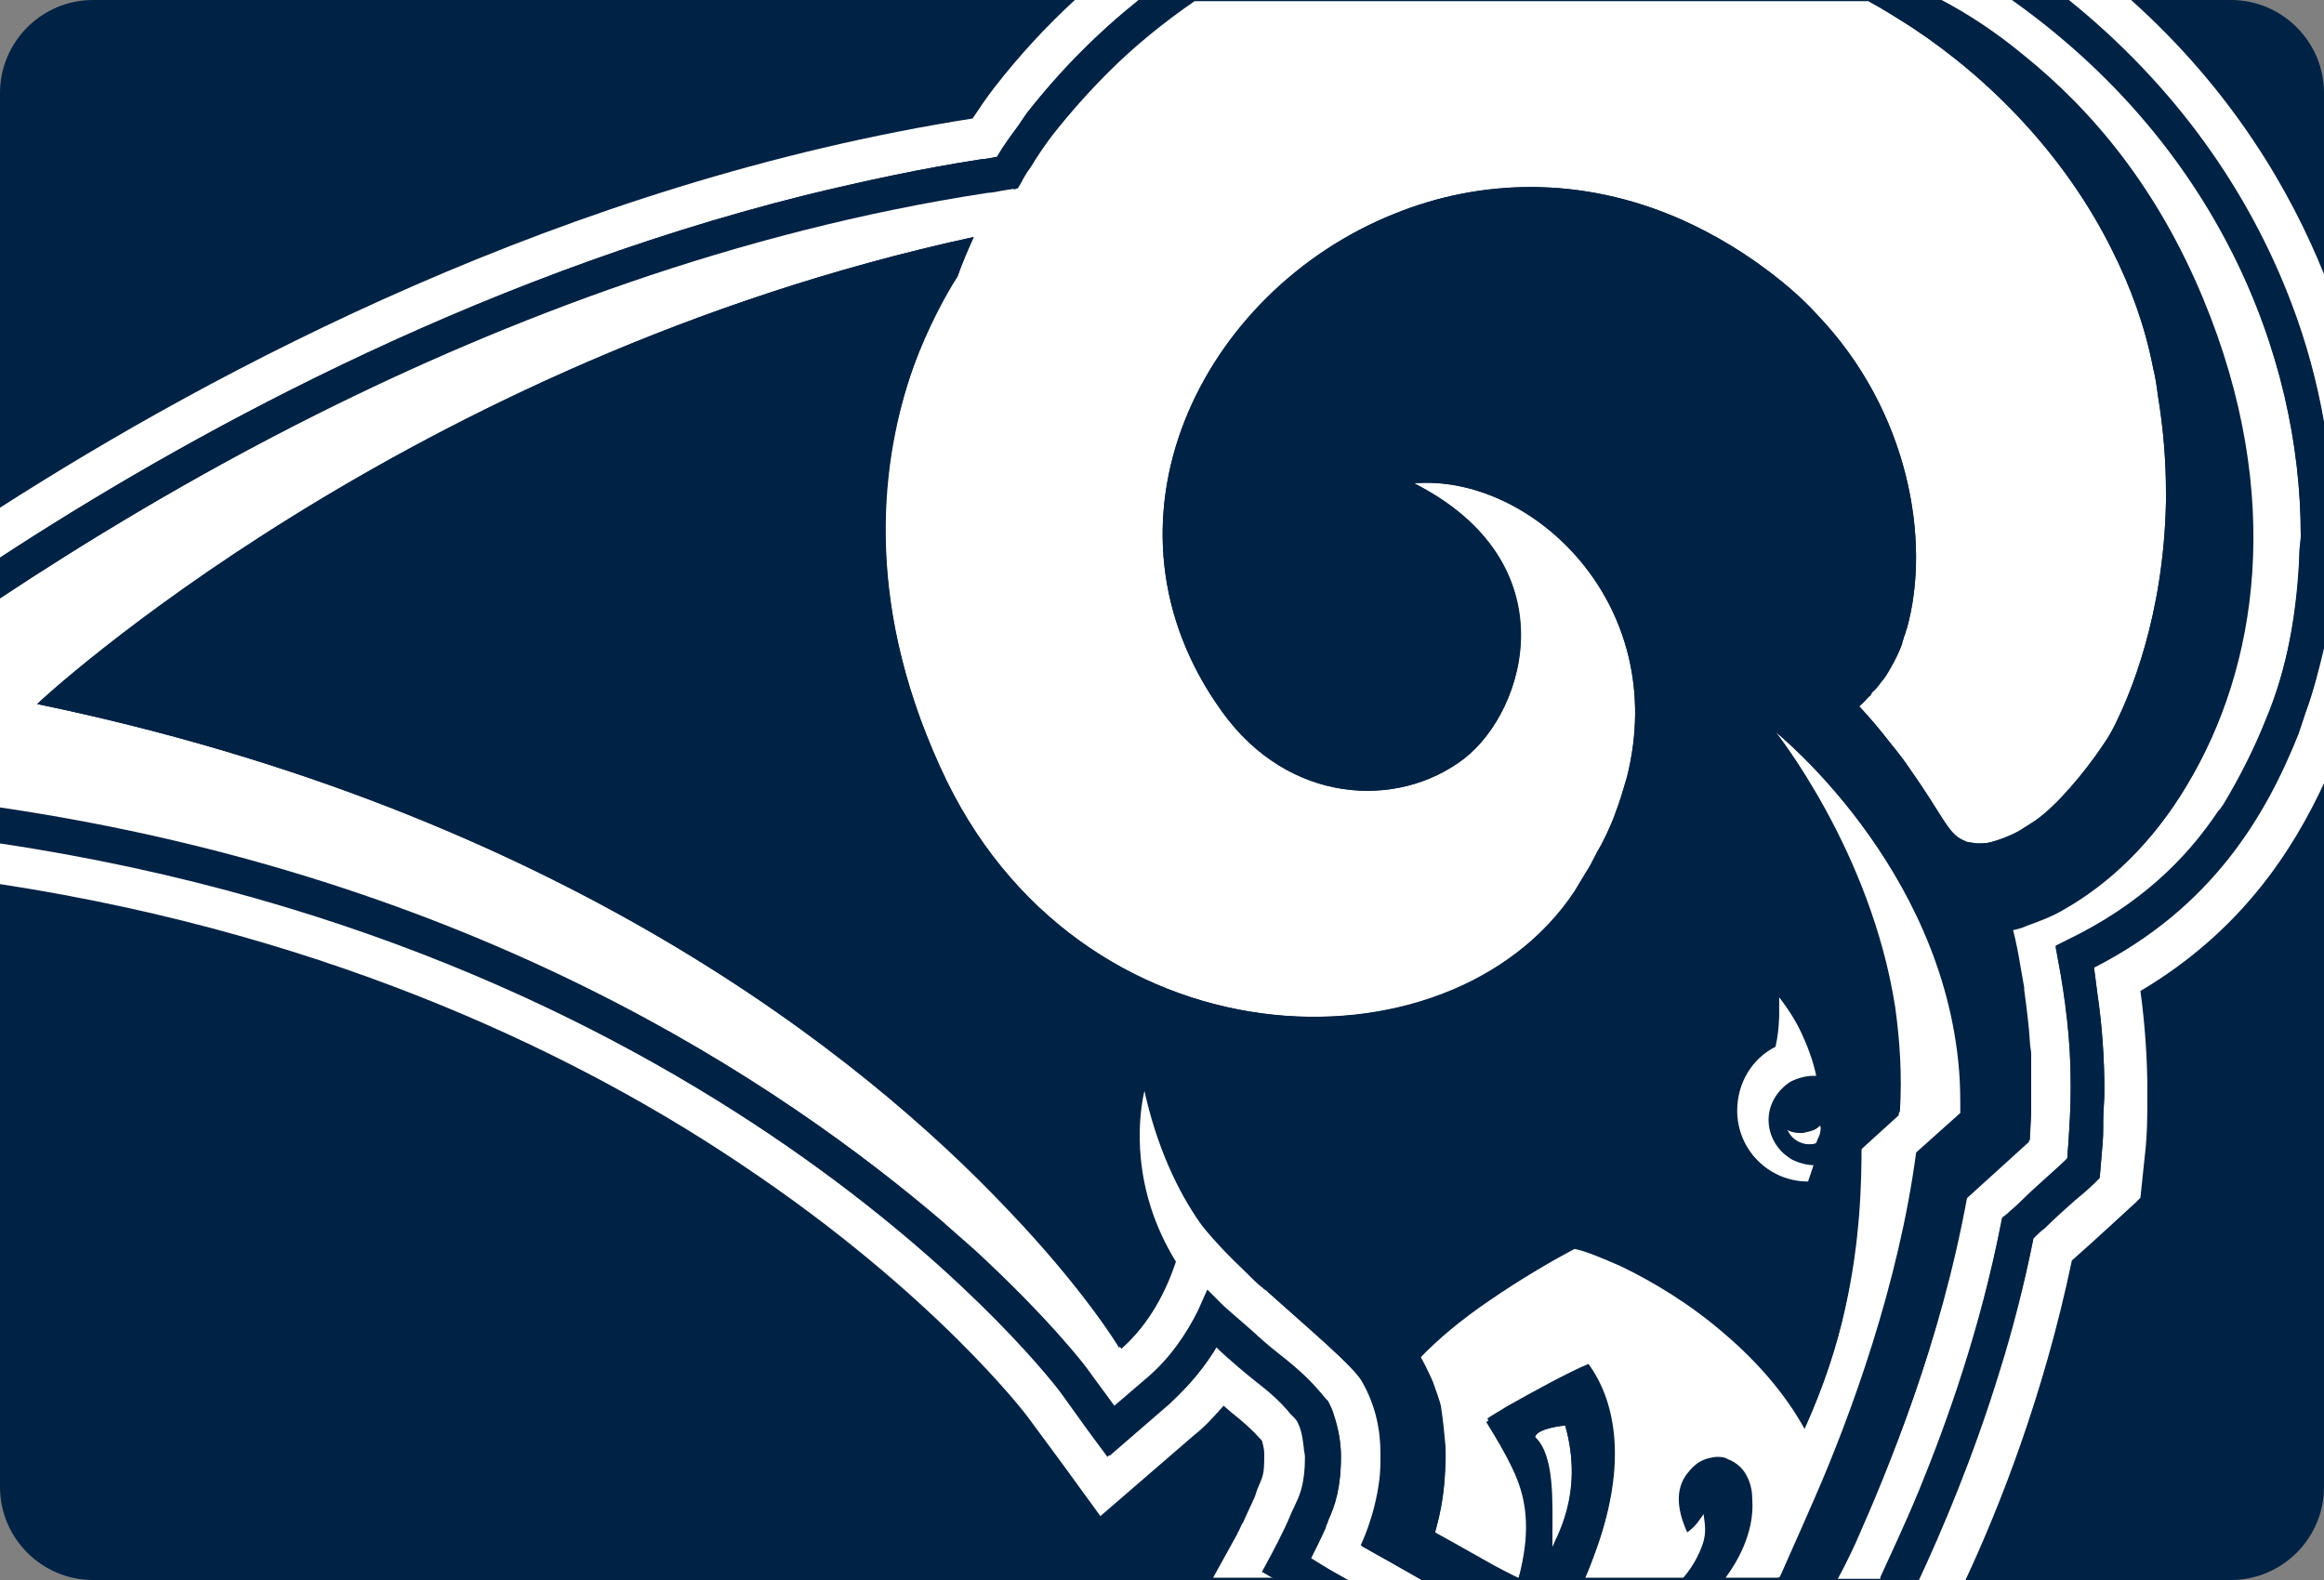 <?xml version="1.0" encoding="UTF-8"?>
<!-- Generator: Adobe Illustrator 20.0.0, SVG Export Plug-In . SVG Version: 6.00 Build 0)  -->
<svg version="1.1" id="PILLS" xmlns="http://www.w3.org/2000/svg" xmlns:xlink="http://www.w3.org/1999/xlink" x="0px" y="0px" viewBox="0 0 200 136" style="enable-background:new 0 0 200 136;" xml:space="preserve">
<rect x="0" y="0" width="200" height="136" fill="#808080" stroke="none"/>
<style type="text/css">
	.st0{fill:#002244;}
	.st1{fill:#FFFFFF;}
</style>
<path class="st0" d="M200,128c0,4.4-3.6,8-8,8H8c-4.4,0-8-3.6-8-8V8c0-4.4,3.6-8,8-8h184c4.4,0,8,3.6,8,8V128z"/>
<g>
	<path class="st1" d="M153.1,85.8L153.1,85.8C153.1,85.8,153.1,85.8,153.1,85.8c0,0,0,0.7,0,1.7c0,0.8-0.1,1.7-0.3,2.6   c-2,1-3.3,3.1-3.3,5.5c0,3.4,2.8,6.2,6.2,6.2v0c0,0,0,0,0,0s0.2-0.5,0.5-1.5c0,0,0,0,0,0c0,0,0,0,0,0c-0.7,0-1.4-0.2-2-0.5   c-1.1-0.7-1.9-1.9-1.9-3.3c0-1.4,0.8-2.7,1.9-3.3c0.6-0.3,1.2-0.5,2-0.5c0,0,0,0,0,0c0.1,0,0.1,0,0.2,0v0h0   c-0.2-1.1-0.6-2.2-1.1-3.3C154.7,88.1,154,86.9,153.1,85.8z"/>
	<path class="st1" d="M198.4,61.4c-0.2,0.6-0.4,1.2-0.6,1.8c-2.8,7-7.4,14.9-17.6,20.1c0.1,0.7,0.2,1.5,0.3,2.3   c0.4,2.7,0.6,5.5,0.6,8.4c0,0.8-0.1,1.6-0.1,2.5c0,0.8,0,1.6-0.1,2.5l-0.2,2.4l-0.4,0.4c0,0-0.7,0.7-1.7,1.5   c-0.8,0.7-1.8,1.6-2.6,2.4c-0.4,0.3-0.7,0.6-1,0.9c-0.8,4-1.8,7.9-2.9,11.4c-2.3,7.5-5,13.8-7,18.1h4c3-6.4,6.8-16.1,9.2-27.6   c1.6-1.4,5.5-5,5.5-5l0.4-0.4l0.2-1.9l0.2-1.9c0.2-1.7,0.2-3.5,0.2-5.3c0-2.8-0.2-5.8-0.6-8.7c8.6-5.1,13.1-12,15.9-18.1V55.4   C199.6,57.5,199.1,59.5,198.4,61.4z"/>
	<path class="st1" d="M108.8,135.2l0.7-1.3c0,0,1.2-2.2,1.8-3.7c0.4-1.1,0.8-1.7,1-2.6c0.1-0.5,0.2-1.2,0.2-2.2c0,0,0-0.1,0-0.1   c0,0,0,0,0,0c0-0.3-0.1-0.5-0.1-0.8c-0.1-0.8-0.2-1.6-0.6-2.3c-0.3-0.3-0.5-0.6-0.8-0.9c-1.5-1.5-2.6-2.3-4.2-3.7   c-0.7-0.7-1.4-1.3-2-1.8l0,0c-1,1.7-2.3,3.3-3.9,4.8c-0.1,0.1-0.2,0.2-0.2,0.2l-5.2,4.5l-1.7-2.3l-2.3-3.2   C91.1,119.6,62.9,82,0,72.5v3.6c29.4,4.5,50.7,15.3,63.9,24.2c16.6,11.1,24.5,21.6,24.5,21.6l3.1,4.2l3.2,4.4l8.1-7   c0.9-0.7,1.7-1.6,2.5-2.5l0.7,0.6c1,0.8,1.7,1.4,2.6,2.4c0.1,0.4,0.2,0.7,0.2,1.2c0,1.8-0.1,1.8-0.6,3l-0.2,0.6   c-0.3,0.7-0.7,1.5-1,2.2c-0.2,0.3-0.3,0.6-0.4,0.8c-0.1,0.1-0.1,0.2-0.1,0.2h0l-2.1,3.8h5.9L108.8,135.2z"/>
	<path class="st1" d="M69.3,16.8c5-1.2,10-2.3,15.2-3.1c0.3,0,0.7-0.1,1.3-0.2c0,0,0,0,0,0c0.5-0.8,1.1-1.7,1.7-2.5   c0.3-0.4,0.6-0.9,0.9-1.3C91.3,6,94.5,2.8,98,0h-5.5c-2.5,2.3-4.8,4.8-6.9,7.5c-0.7,0.9-1.3,1.8-1.9,2.7   C48.7,15.7,18.4,31.9,0,43.7V48C15.3,38,40.1,24.1,69.3,16.8z"/>
	<path class="st1" d="M197.2,26.3c1.3,3.4,2.2,6.8,2.8,10.2V23.6c-2.9-7.2-7.9-15.8-16.6-23.6h-5.6C187.3,7.6,193.6,16.8,197.2,26.3   z"/>
	<path class="st1" d="M156.6,96.9c-0.1,0.1-0.3,0.3-0.7,0.4s-0.7,0.3-1.2,0.2c-0.3,0-0.7-0.1-1-0.3c0.5,1.2,1.8,1.5,2.6,1.2   c0-0.1,0.1-0.2,0.1-0.3C156.8,97.4,156.7,96.8,156.6,96.9C156.7,96.8,156.7,96.8,156.6,96.9z"/>
	<path class="st1" d="M108.6,110.8c0.2,0.1,0.3,0.2,0.3,0.2l0,0.1l0-0.1C109,111,108.9,110.9,108.6,110.8z"/>
	<path class="st1" d="M172.2,105.4l0.1-0.5l0.4-0.3c0.3-0.3,0.7-0.6,1.1-1c1.4-1.3,3.3-3,4.1-3.8l0.1-1.3c0.1-1.6,0.2-3.1,0.2-4.6   c0-0.2,0-0.4,0-0.6c0-3.7-0.4-7.3-1.1-10.7l-0.2-1.1l1-0.5c6.2-3,10.2-6.9,13-11.1c0,0,0.1-0.1,0.1-0.1c0.1-0.1,0.2-0.3,0.3-0.4   c1.5-2.4,2.7-4.9,3.7-7.4c1.8-4.3,2.7-9.3,2.9-14.7c0-0.4,0.1-0.8,0.1-1.2c0,0,0,0,0,0c0-15.6-7.3-33.7-25-46.2h-6.1   c2.5,1.3,4.9,2.9,7.2,4.8c6.1,4.9,11.6,11.6,15.5,21c7.1,17.1,4.6,31.9-1.3,41.7c-2.9,4.9-6.7,8.6-10.6,10.7   c-1.1,0.6-2.2,1.1-3.2,1.4c-0.4,0.2-0.9,0.3-1.3,0.4v0c0.3,1.1,0.5,2.2,0.7,3.4c0.1,0.6,0.2,1.1,0.3,1.7c0,0.1,0,0.1,0,0.2   c0.2,1.5,0.4,3,0.5,4.6c0,0.3,0.1,0.6,0.1,0.9c0,0.3,0,0.7,0,1c0,0.4,0,0.8,0,1.2c0,0.3,0,0.6,0,0.9c0,0,0,0,0,0c0,0.5,0,0.9,0,1.4   c0,0.2,0,0.5,0,0.7c0,0,0,0,0,0c0,0.7-0.1,1.4-0.1,2.2l-5.4,4.9l0,0c-2.3,12.6-6.7,23.3-9.7,29.7c-0.6,1.2-1.1,2.3-1.6,3.2h3.8   c1-2,2.1-4.5,3.3-7.4C167.7,122.5,170.4,114.5,172.2,105.4z"/>
	<path class="st1" d="M117.1,133c0,0,1.2-2.4,1.6-5.6c0.1-0.7,0.1-1.5,0.1-2.3c0-2-0.4-4.1-1.6-6.2c-0.7-1.3-4.8-4.7-8.2-7.8   c-0.1-0.1-0.2-0.2-0.4-0.3c-0.3-0.2-1-0.9-1.8-1.7c-1.4-1.3-3-3.1-3.5-3.8c-1.9-2.7-3.8-6.6-4.9-11.8c0,0-0.1,0.3-0.2,0.7   c-0.4,2-1,8,2.8,14.3c-0.8,2.4-2.1,5.3-4.7,7.5c0,0-2.9-4.9-9.6-11.9C74.2,90.9,48.1,69.9,3.2,60.6c0,0,31.7-29.6,80.6-40.2   c-0.5,1.1-1,2.3-1.4,3.4c-1.1,1.6-2.6,4.3-3.8,7.8c-2.8,7.7-4.4,19.7,2.3,34.4c11.7,26,43.8,27,54.6,10.7c0.3-0.5,0.6-1,0.9-1.5   c0.4-0.6,0.7-1.2,1-1.8c0.6-1,1.2-2.2,1.6-3.4c0.4-1,0.7-2.1,1-3.1c3.8-15-8.3-26.2-18.3-25.3c13.3,6.8,9.7,19.5,4.3,23.7   c-5.8,4.4-15.1,3.9-20.8-4c-11.8-16.3-1.8-36.2,14.8-42.9c7.4-3,16.1-3.3,24.7,0.5c2.9,1.3,5.7,3,8.6,5.3c1.1,0.9,2.1,1.8,3,2.8   c8,8.3,9.9,19.6,7.8,27.1c-0.1,0.2-0.1,0.4-0.2,0.6c-0.1,0.2-0.1,0.4-0.2,0.6c0,0,0,0.1,0,0.1c-0.3,0.8-0.6,1.4-1,2.1   c-0.2,0.4-0.5,0.9-0.8,1.2c-0.2,0.3-0.5,0.7-0.8,0.9c0,0-0.1,0.1-0.1,0.2c0,0,0,0.1-0.1,0.1l-0.1,0.1c0,0,0,0-0.1,0.1h0   c-0.2,0.2-0.4,0.4-0.7,0.7c0,0,0.9,1,2,2.3c0.7,0.9,1.6,1.9,2.3,3c2.9,4.1,3.3,5.6,4.6,6.2c0.2,0.1,0.4,0.2,0.6,0.2h0   c0.2,0,0.5,0.1,0.7,0.1c0.3,0,0.7,0,1.1-0.1c0,0,0,0,0,0c0.8-0.2,1.6-0.5,2.5-1c0.4-0.3,0.9-0.5,1.4-0.9c1.8-1.3,4.1-4,5.8-6.5   c0.5-0.7,0.9-1.5,1.2-2.1c1-2.1,4-8.8,4.2-18.8l0-0.8v0v0c0-2.6-0.2-5.4-0.7-8.4c-0.1-0.8-0.2-1.5-0.4-2.3   c-0.7-3.6-1.9-6.9-3.5-10.1c-4-8.1-10.4-14.7-17.2-19.2c-1.3-0.8-2.5-1.6-3.8-2.3h-58c-2.6,1.8-5.1,3.8-7.4,6.1   c-1.7,1.7-3.3,3.5-4.8,5.4c-0.7,0.9-1.3,1.8-1.9,2.8c-0.3,0.4-0.6,0.8-0.8,1.3l-0.3,0.5l-0.3,0.1L87,16.2c-0.3,0.1-0.5,0.1-0.7,0.1   c-0.5,0.1-1,0.2-1.3,0.2c-21.5,3.3-41.4,11-57.6,19C16.4,41.1,7.1,46.8,0,51.5v18c40.7,6,67.2,23.6,81.3,35.9c0,0,0,0,0.1,0.1   c0.9,0.8,1.7,1.5,2.5,2.2c6.5,5.9,9.7,10.2,9.8,10.4l2.2,3l2.8-2.4c2-1.7,3.4-3.8,4.4-5.8l0.4-0.9l0.4-0.9l0.7,0.7l0.7,0.7   c1,0.9,2.1,1.9,3.4,3c1.7,1.5,3.2,2.4,5.4,5l0.1,0.1l0.1,0.1c0.2,0.4,0.4,0.8,0.5,1.2c0.4,1.2,0.6,2.4,0.6,3.5c0,0,0,0,0,0   c0,2.7-0.5,4.2-1.1,5.5c-0.1,0.2-0.2,0.4-0.2,0.6c-0.4,0.9-0.9,1.9-1.3,2.7l3.4,1.9h6.3L117.1,133z"/>
	<path class="st1" d="M134.7,122.7c0,0-2.4,0.2-2.6,1c1.6,1.5,1.4,5.5,1.5,8.4c0,0.4,0,0.8,0,1.1   C133.7,132.6,136.4,128.7,134.7,122.7L134.7,122.7z"/>
	<path class="st1" d="M156.1,129.1c3.2-7.3,7.3-18.6,8.8-29.9l3.8-3.4c0-1.2,0-2.4-0.1-3.6C167.2,74.5,152.8,63,152.8,63l0,0l0,0   c0,0,8.2,10.2,10.3,23.7c0.4,2.9,0.6,5.9,0.4,9l-2.2,2l-1.1,1c0,3.1-0.1,8.1-1.4,13.9c-0.7,3.2-1.8,6.6-3.4,10.1   c-1.7-3.2-4.3-5.9-6.9-8.2c-3-2.5-6.2-4.5-8.9-5.8c-1.6-0.7-2.9-1.3-4-1.5c-1.7,1-4.6,2.6-7.4,4.5c-2.2,1.5-4.3,3.2-6,5v0   c0.3,0.5,0.7,1.3,1.1,2.2c0.3,0.8,0.6,1.7,0.7,2.1c0.2,1.3,0.3,2.4,0.4,3.5c0.1,3.1-0.4,5.5-0.9,7.4c0,0,2.9,1.6,5,2.8   c1.3,0.7,2.3,1.2,2.2,1.1c0.2-0.6,0.3-1.1,0.4-1.6c0.7-3.4,0.2-5.9-0.8-8c-0.7-1.4-1.5-2.7-2.3-4.1c0.4-0.3,1-0.6,1.6-1   c2.3-1.3,5.4-3,7.1-3.7c2.2,3,3.3,8,1,15c-0.4,1.2-0.9,2.3-1.3,3.4h8.5c0.8-0.9,1.4-1.9,1.8-3c0.4-1.1,0.2-1.9,0.1-2.7   c-0.2,0.2-0.4,0.5-0.6,0.8c-0.2,0.3-0.5,0.6-0.8,0.8c-1-2.2-1-4,0.2-5.3c0.6-0.7,1.3-0.9,2.1-1c0.3,0,0.7,0,1,0.2   c0.8,0.3,1.4,0.9,1.7,1.6c0.3,0.6,0.4,1.3,0.4,1.9c0.2,2.9-1.4,5.5-2.3,6.7h4.5c0.1,0,0.2-0.1,0.2-0.1   C153.7,134.5,154.8,132.1,156.1,129.1z"/>
	<path class="st0" d="M169.2,103.2L169.2,103.2l5.4-4.9c0.1-0.7,0.1-1.4,0.1-2.2c0,0,0,0,0,0c0-0.2,0-0.5,0-0.7c0-0.5,0-0.9,0-1.4   c0,0,0,0,0,0c0-0.3,0-0.6,0-0.9c0-0.4,0-0.8,0-1.2c0-0.3,0-0.7,0-1c0-0.3,0-0.6-0.1-0.9c-0.1-1.6-0.3-3.1-0.5-4.6   c0-0.1,0-0.1,0-0.2c-0.1-0.6-0.2-1.1-0.3-1.7c-0.2-1.1-0.4-2.3-0.7-3.4v0c0.4-0.1,0.9-0.2,1.3-0.4c1.1-0.4,2.2-0.8,3.2-1.4   c3.9-2.2,7.7-5.8,10.6-10.7c5.9-9.9,8.4-24.6,1.3-41.7c-3.9-9.4-9.4-16.2-15.5-21c-2.3-1.9-4.7-3.4-7.2-4.8h-6   c1.3,0.7,2.6,1.5,3.8,2.3c6.8,4.5,13.2,11.1,17.2,19.2c1.6,3.2,2.8,6.5,3.5,10.1c0.2,0.8,0.3,1.5,0.4,2.3c0.5,3,0.7,5.8,0.7,8.4v0   v0l0,0.8c-0.2,10-3.2,16.7-4.2,18.8c-0.3,0.7-0.7,1.4-1.2,2.1c-1.6,2.5-4,5.3-5.8,6.5c-0.5,0.3-0.9,0.6-1.4,0.9   c-0.9,0.5-1.8,0.8-2.5,1c0,0,0,0,0,0c-0.4,0.1-0.7,0.1-1.1,0.1c-0.3,0-0.5,0-0.7-0.1h0c-0.2,0-0.4-0.1-0.6-0.2   c-1.3-0.6-1.7-2.1-4.6-6.2c-0.8-1.1-1.6-2.1-2.3-3c-1.1-1.4-2-2.3-2-2.3c0.2-0.2,0.5-0.4,0.7-0.7h0c0,0,0,0,0.1-0.1l0.1-0.1   c0,0,0,0,0.1-0.1c0,0,0.1-0.1,0.1-0.2c0.3-0.3,0.5-0.6,0.8-0.9c0.3-0.4,0.5-0.8,0.8-1.2c0.4-0.7,0.7-1.3,1-2.1c0-0.1,0-0.1,0-0.1   c0.1-0.2,0.1-0.4,0.2-0.6c0.1-0.2,0.1-0.4,0.2-0.6c2.1-7.5,0.2-18.8-7.8-27.1c-0.9-1-1.9-1.9-3-2.8c-2.8-2.3-5.7-4-8.6-5.3   c-8.6-3.8-17.3-3.5-24.7-0.5c-16.6,6.6-26.6,26.6-14.8,42.9c5.7,7.9,15.1,8.4,20.8,4c5.4-4.2,9.1-16.9-4.3-23.7   C131.8,40.8,143.8,52,140,67c-0.3,1-0.6,2-1,3.1c-0.5,1.2-1,2.3-1.6,3.4c-0.3,0.6-0.6,1.2-1,1.8c-0.3,0.5-0.6,1-0.9,1.5   C124.7,93,92.6,92,80.9,66c-6.7-14.7-5-26.7-2.3-34.4c1.3-3.5,2.8-6.2,3.8-7.8c0.4-1.2,0.9-2.3,1.4-3.4C34.9,31,3.2,60.5,3.2,60.6   c44.9,9.3,71.1,30.3,83.7,43.6c6.6,7,9.5,11.8,9.6,11.9c2.5-2.2,3.9-5.1,4.7-7.5c-3.9-6.3-3.2-12.3-2.8-14.3   c0.1-0.5,0.2-0.7,0.2-0.7c1,5.2,3,9.1,4.9,11.8c0.5,0.7,2.2,2.4,3.5,3.8c0.8,0.8,1.5,1.5,1.8,1.7c0.2,0.1,0.3,0.2,0.3,0.2l0,0.1   c3.4,3,7.5,6.5,8.2,7.8c1.2,2.1,1.6,4.2,1.6,6.2c0,0.8,0,1.6-0.1,2.3c-0.4,3.3-1.6,5.6-1.6,5.6l5.4,3h13.7c0.5-1.1,0.9-2.2,1.3-3.4   c2.3-7.1,1.2-12-1-15c-1.7,0.7-4.8,2.4-7.1,3.7c-0.6,0.4-1.2,0.7-1.6,1c0.8,1.3,1.6,2.6,2.3,4.1c1,2.1,1.5,4.5,0.8,8   c-0.1,0.5-0.2,1-0.4,1.6c0,0.1-1-0.5-2.2-1.1c-2.1-1.2-5-2.8-5-2.8c0.6-1.9,1.1-4.3,0.9-7.4c0-1.1-0.2-2.2-0.4-3.5   c-0.1-0.4-0.3-1.2-0.7-2.1c-0.3-0.8-0.7-1.7-1.1-2.2v0c1.7-1.8,3.8-3.5,6-5c2.9-2,5.7-3.6,7.4-4.5c1,0.2,2.4,0.8,4,1.5   c2.7,1.3,5.9,3.2,8.9,5.8c2.7,2.3,5.2,5.1,6.9,8.2c1.6-3.6,2.7-7,3.4-10.1c1.3-5.9,1.4-10.8,1.4-13.9l1.1-1l2.2-2   c0.2-3.1,0.1-6.1-0.4-9C160.9,73.2,152.8,63,152.8,63l0,0l0,0c0,0,14.4,11.5,15.9,29.2c0.1,1.2,0.1,2.4,0.1,3.6l-3.8,3.4   c-1.5,11.4-5.7,22.6-8.8,29.9c-1.3,3-2.4,5.4-3.1,6.8c-0.1,0-0.1,0.1-0.2,0.1h5.2c0.5-0.9,1-1.9,1.6-3.2   C162.5,126.5,166.9,115.8,169.2,103.2z M134.7,122.7L134.7,122.7c1.7,6-0.9,9.9-1.1,10.5c0-0.3,0-0.7,0-1.1c0-2.8,0.2-6.9-1.5-8.4   C132.3,122.9,134.7,122.7,134.7,122.7z M156.7,96.8c0,0,0.1,0.6-0.2,1.3c0,0.1-0.1,0.2-0.1,0.3c-0.8,0.3-2.1,0-2.6-1.2   c0.4,0.2,0.7,0.3,1,0.3c0.5,0,0.9-0.1,1.2-0.2S156.5,97,156.7,96.8C156.7,96.8,156.7,96.8,156.7,96.8z M153.1,87.5c0-1,0-1.7,0-1.7   c0,0,0,0,0,0v0c0.9,1.2,1.6,2.3,2.1,3.5c0.5,1.1,0.9,2.3,1.1,3.3h0v0c-0.1,0-0.1,0-0.2,0c0,0,0,0,0,0c-0.7,0-1.4,0.2-2,0.5   c-1.1,0.7-1.9,1.9-1.9,3.3c0,1.4,0.8,2.7,1.9,3.3c0.6,0.3,1.2,0.5,2,0.5c0,0,0,0,0,0c0,0,0,0,0,0c-0.3,0.9-0.5,1.5-0.5,1.5s0,0,0,0   v0c-3.4,0-6.2-2.8-6.2-6.2c0-2.4,1.4-4.5,3.3-5.5C152.9,89.2,153,88.2,153.1,87.5z"/>
	<path class="st0" d="M150.6,129.3c0-0.6-0.2-1.3-0.4-1.9c-0.3-0.7-0.9-1.3-1.7-1.6c-0.3-0.1-0.6-0.2-1-0.2c-0.8,0-1.5,0.3-2.1,1   c-1.2,1.3-1.2,3.1-0.2,5.3c0.3-0.2,0.6-0.5,0.8-0.8c0.2-0.3,0.5-0.6,0.6-0.8c0.1,0.8,0.3,1.6-0.1,2.7c-0.4,1.1-1,2.1-1.8,3h3.5   C149.1,134.8,150.8,132.1,150.6,129.3z"/>
	<path class="st0" d="M108.6,110.8c0.1,0.1,0.2,0.2,0.4,0.3l0-0.1C109,111,108.9,110.9,108.6,110.8z"/>
	<path class="st0" d="M27.4,35.6c16.2-8.1,36-15.7,57.6-19c0.3,0,0.8-0.1,1.3-0.2c0.2,0,0.4-0.1,0.7-0.1l0.3-0.1l0.3-0.1l0.3-0.5   c0.3-0.4,0.5-0.9,0.8-1.3c0.6-1,1.3-1.9,1.9-2.8c1.5-2,3.1-3.8,4.8-5.4c2.3-2.3,4.8-4.3,7.4-6.1H98c-3.5,2.8-6.7,6-9.6,9.7   c-0.3,0.4-0.6,0.9-0.9,1.3c-0.6,0.8-1.2,1.6-1.7,2.5c0,0,0,0,0,0c-0.6,0.1-1,0.2-1.3,0.2c-5.2,0.8-10.3,1.9-15.2,3.1   C40.1,24.1,15.3,38,0,48v3.5C7.1,46.8,16.4,41.1,27.4,35.6z"/>
	<path class="st0" d="M112.8,134.1c0.4-0.8,0.9-1.8,1.3-2.7c0.1-0.2,0.2-0.4,0.2-0.6c0.6-1.3,1.1-2.8,1.1-5.5c0,0,0,0,0,0   c0-1.1-0.2-2.3-0.6-3.5c-0.1-0.4-0.3-0.8-0.5-1.2l-0.1-0.1l-0.1-0.1c-2.1-2.6-3.7-3.5-5.4-5c-1.3-1.2-2.4-2.1-3.4-3l-0.7-0.7   l-0.7-0.7l-0.4,0.9l-0.4,0.9c-1,2-2.4,4.1-4.4,5.8l-2.8,2.4l-2.2-3c-0.1-0.2-3.3-4.4-9.8-10.4c-0.8-0.7-1.6-1.4-2.5-2.2   c0,0,0,0-0.1-0.1C67.2,93.2,40.7,75.6,0,69.6v3c62.9,9.4,91.1,47,91.3,47.3l2.3,3.2l1.7,2.3l5.2-4.5c0.1-0.1,0.2-0.2,0.2-0.2   c1.7-1.5,3-3.1,3.9-4.8l0,0c0.6,0.6,1.3,1.2,2,1.8c1.6,1.4,2.8,2.1,4.2,3.7c0.2,0.3,0.5,0.5,0.8,0.9c0.4,0.7,0.5,1.5,0.6,2.3   c0,0.3,0.1,0.5,0.1,0.8c0,0,0,0,0,0c0,0,0,0.1,0,0.1c0,1-0.1,1.7-0.2,2.2c-0.2,1-0.5,1.5-1,2.6c-0.6,1.5-1.8,3.7-1.8,3.7l-0.7,1.3   l1.4,0.8h6L112.8,134.1z"/>
	<path class="st0" d="M175,106.5c0.3-0.3,0.6-0.6,1-0.9c0.8-0.8,1.8-1.6,2.6-2.4c1-0.9,1.7-1.5,1.7-1.5l0.4-0.4l0.2-2.4   c0.1-0.8,0.1-1.6,0.1-2.5c0-0.8,0.1-1.6,0.1-2.5c0-2.9-0.2-5.7-0.6-8.4c-0.1-0.8-0.2-1.5-0.3-2.3c10.2-5.2,14.7-13,17.6-20.1   c0.2-0.6,0.4-1.2,0.6-1.8c0.7-1.9,1.2-3.9,1.6-6v-19c-0.6-3.4-1.5-6.8-2.8-10.2c-3.6-9.5-9.9-18.7-19.4-26.3H173   c17.7,12.5,25,30.6,25,46.2c0,0,0,0,0,0c0,0.4,0,0.8-0.1,1.2c-0.1,5.4-1.1,10.4-2.9,14.7c-1,2.5-2.2,4.9-3.7,7.4   c-0.1,0.1-0.2,0.3-0.3,0.4c0,0-0.1,0.1-0.1,0.1c-2.8,4.2-6.8,8.1-13,11.1l-1,0.5l0.2,1.1c0.6,3.4,1.1,7,1.1,10.7c0,0.2,0,0.4,0,0.6   c0,1.5-0.1,3.1-0.2,4.6l-0.1,1.3c-0.8,0.8-2.8,2.5-4.1,3.8c-0.4,0.4-0.8,0.7-1.1,1l-0.4,0.3l-0.1,0.5c-1.8,9.1-4.6,17-7.1,23.1   c-1.2,2.9-2.4,5.4-3.3,7.4h3.2c2.1-4.3,4.7-10.6,7-18.1C173.2,114.4,174.2,110.5,175,106.5z"/>
</g>
</svg>